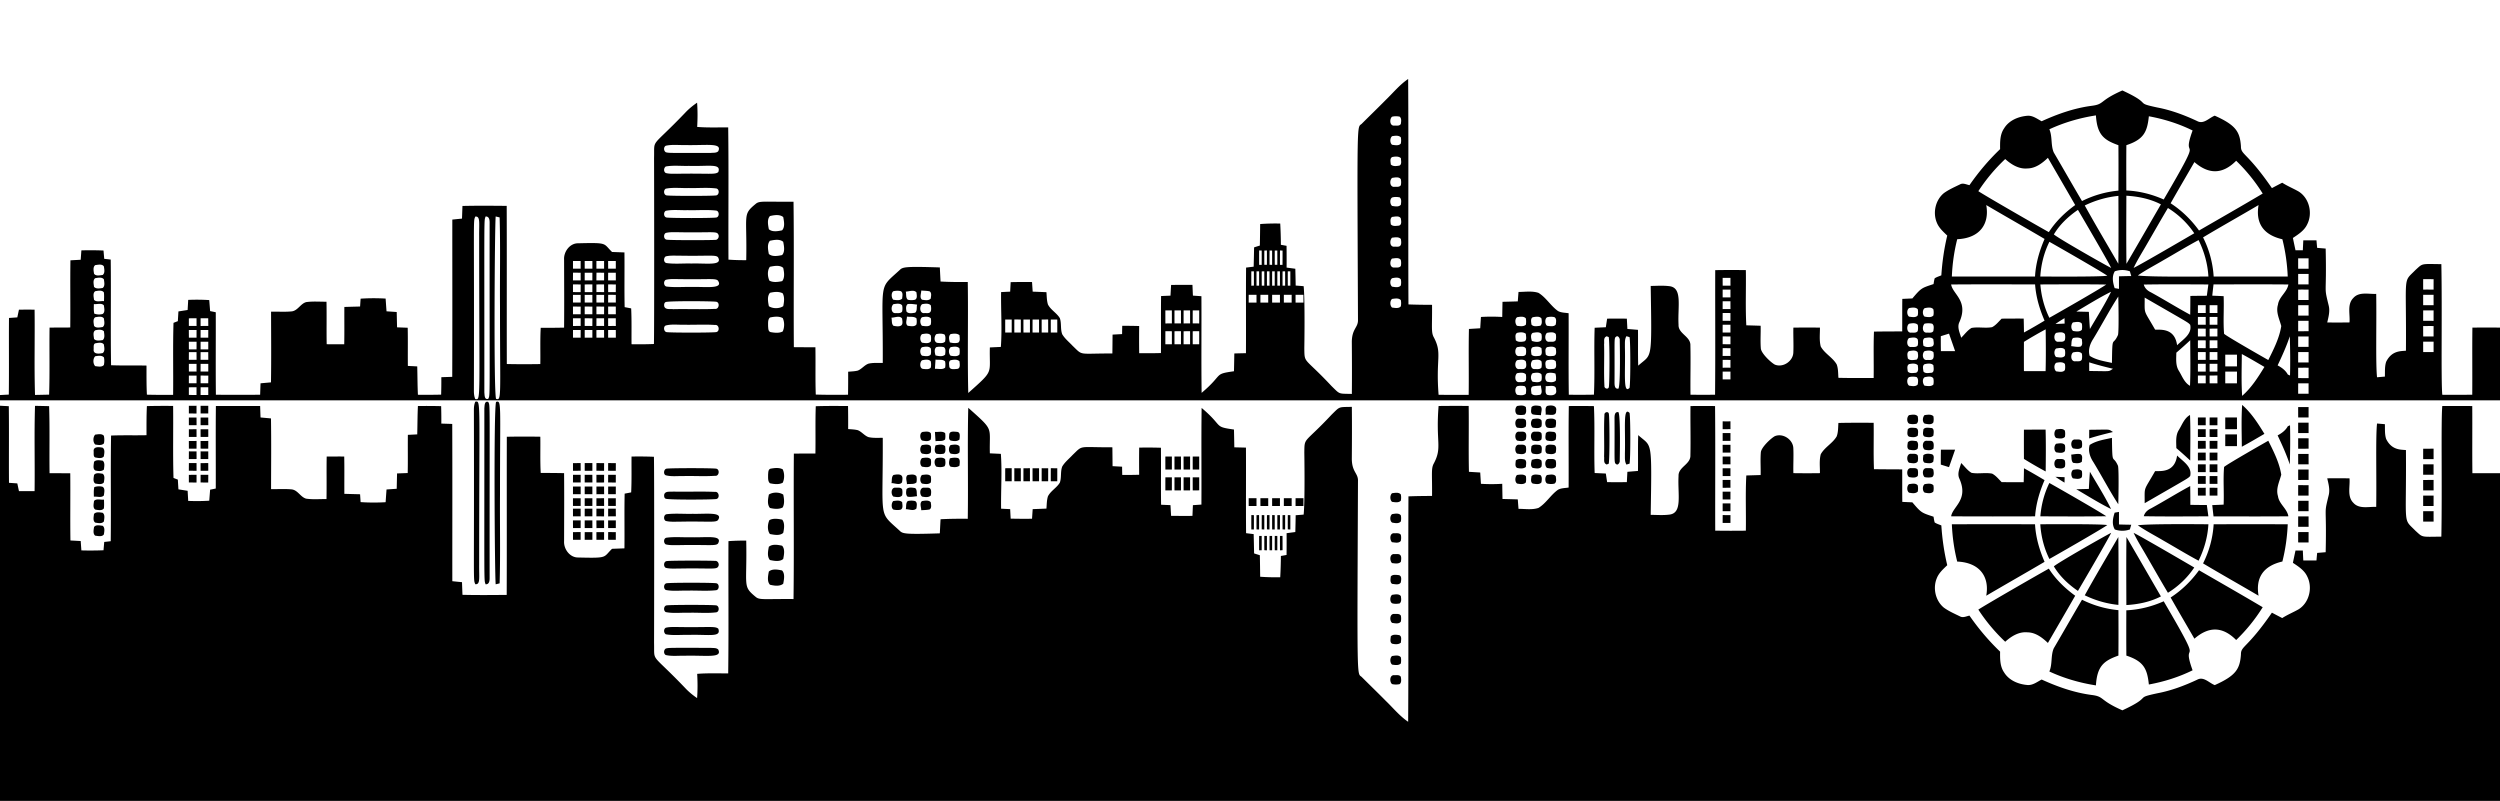 <svg xmlns="http://www.w3.org/2000/svg" xmlns:xlink="http://www.w3.org/1999/xlink" viewBox="0 0 2560 820"><rect x="0" y="0" width="2560" height="820" fill="#808080" stroke="none"/><defs><clipPath id="a"><path d="M0 0h2560v410H0z"/></clipPath></defs><path fill="#fff" d="M0 0h2560v410H0z"/><path id="b" d="M1419.08 102.273c7.52-7.24 14.16-15.493 22.867-21.387.533 76.933-.093 153.893.307 230.84 8.04.307 16.093.413 24.16.427.228 23.165-1.123 28.107 1.893 33.427 8.712 16.617 1.812 20.837 4.813 58.68 10.253.133 20.52.12 30.8.067.32-22.48-.24-44.973.267-67.467 3.84-.253 7.693-.467 11.56-.707.253-3.867.467-7.733.747-11.573 7.253-.453 14.533-.427 21.8 0 .08-5.187.16-10.36.267-15.533 5.213-.12 10.427-.267 15.653-.427.24-3.24.48-6.453.747-9.667 6.773-.013 13.853-1.227 20.427.933 7.867 4.787 12.52 13.32 20.013 18.613 3.28 1.813 7.227 1.653 10.867 2.267.16 27.813-.24 55.627.187 83.44 8.56.107 17.147.093 25.72-.067 1.08-22.827-.067-45.68.747-68.507 3.8-.2 7.627-.347 11.453-.533.427-2.947.867-5.867 1.32-8.787 6.72-.12 13.453-.107 20.2.013.173 3.493.347 7.013.547 10.533 3.6.307 7.213.6 10.84.907.173 12.227-.147 24.467.24 36.693 14.121-12.765 14.058-2.542 12.787-81.653 6.32-.053 12.693-.573 19.013.227 13.833 1.525 8.473 20.525 9.507 39.573-.4 9.28 12.56 11.827 12.133 21.227.387 16.773-.133 33.573.093 50.36 8.373.107 16.76.107 25.16.013.413-42.52.04-85.053.173-127.573 10.453-.187 20.907-.173 31.36-.04.307 18.84-.533 37.707.467 56.533 4.88.147 9.773.28 14.68.44.2 7.68-.427 15.387.187 23.067.229 5.182 10.527 14.781 14.427 16.773 8.493 3.387 18.853-3.747 18.867-12.813.36-8.36-.187-16.733.027-25.093a878.5 878.5 0 0127.213-.013c.067 6.44-.827 13.04.84 19.347 4 7.267 12.147 11.133 16.307 18.307 1.654 4.36 1.413 9.16 1.773 13.747 12.027.28 24.053.24 36.093.16.253-15.827-.333-31.667.32-47.48 9.64-.187 19.267-.133 28.907-.24.093-11.093-.053-22.187.107-33.267 3.413-.16 6.84-.307 10.28-.453 9.277-10.932 9.429-10.641 21.707-14.72.32-1.987.587-3.987 1.173-5.907 2.08-1.36 4.507-2.067 6.813-3.027.88-13.72 2.867-27.347 6.04-40.72-4.053-3.92-8.48-7.813-10.627-13.173-4.347-10.24-1.467-23.187 7.173-30.293 5.067-3.68 10.867-6.2 16.48-8.933 3.107-1.8 6.56.147 9.733.773 9.213-13.32 19.68-25.693 31.373-36.893-.067-7.227-.227-15.053 4.093-21.253 5.08-8.347 14.933-12.28 24.32-12.947 5.28-.2 9.667 3.307 14.133 5.64 16.147-7.373 33.094-13.36 50.76-15.747 14.09-1.692 7.451-5.044 31.92-15.787 32.197 14.911 10.964 12.14 35.947 17.493 14.107 2.68 27.613 7.773 40.6 13.84 6.68 3.667 12.2-3.28 18.027-5.507 21.62 9.703 25.807 16.411 26.827 31.547-.088 8.665 6.574 6.104 31.707 42.64a649.941 649.941 0 0110.56-5.533c5.333 3.467 11.267 5.84 16.787 9 10.973 6.8 14.587 22.373 8.76 33.693-2.96 6.32-9.027 10.16-14.613 13.88.853 4.187 1.747 8.373 2.653 12.573 2.467 0 4.987.013 7.52.027.133-3.4.293-6.787.467-10.173 4.48-.013 8.987-.013 13.493-.013.213 2.573.44 5.147.707 7.733 2.88.24 5.773.467 8.707.72 1.15 50.81-2.186 36.686 3.147 58.56 1.36 5.72-.253 11.52-1.547 17.107 7.587.08 15.187.08 22.8-.04.773-8.24-2.653-18.48 3.933-25.027 5.88-6.693 15.64-3.827 23.427-4.2.466 31.7-.663 71.393.84 85.387 2.64-.24 5.346-.467 8.04-.693.173-5.053-.307-10.293 1.307-15.16 5.801-11.798 15.417-10.775 20.253-11.36.579-80.269-3.493-69.106 9.733-82.613 7.788-7.013 5.198-6.259 26.533-6.013.934 49.054-.462 118.985.96 133.747 10.213.053 20.453.067 30.68-.04.173-22.92-.133-45.827.147-68.747 9.413-.053 18.84-.04 28.267-.013V683.1c-312.993.128-196.319.093-2560 .093V404.526c3-.173 6.013-.32 9.013-.467.333-26.16-.027-52.307.187-78.467 2.84-.2 5.68-.4 8.52-.587.56-2.64 1.12-5.28 1.693-7.907 5.333-.04 10.667-.053 16-.013.387 29.107-.467 58.227.44 87.333 4.813-.093 9.627-.187 14.44-.307.76-22.88.133-45.787.453-68.667 7.067-.013 14.133-.027 21.2-.093.227-22.933-.16-45.867.173-68.787 3.507-.2 7.013-.373 10.52-.573.227-3.213.467-6.413.693-9.6 7.547-.213 15.12-.16 22.667.147.24 2.827.48 5.667.733 8.507 2.213.24 4.44.493 6.653.76.44 36.067-.24 72.133.347 108.187 12.093.493 24.2.08 36.293.36.013 9.933-.107 19.867.4 29.8 8.947.213 17.893.267 26.853.16.293-24.573-.347-49.147.387-73.707 1.48-.6 2.96-1.173 4.453-1.733.187-3.333.387-6.653.587-9.96 3.147-.507 6.28-1 9.427-1.48.2-3.467.387-6.907.587-10.347a203.8 203.8 0 0121.547.2c.32 3.747.587 7.507.893 11.28 1.933.373 3.853.773 5.787 1.187.107 28.16-.187 56.32.12 84.48 15.107.04 30.2.04 45.307 0 .147-3.92.253-7.827.413-11.72 3.56-.333 7.133-.64 10.693-.973.387-24.133.133-48.253.093-72.387 7.053-.147 14.133.4 21.16-.293 6.227-.733 8.96-7.893 14.787-9.493 6.88-1 13.88-.347 20.813-.413.28 14.507-.08 29.027.2 43.533 5.987.053 11.973.067 17.96.04.267-12.747.027-25.48.133-38.213 5.36-.16 10.733-.307 16.107-.44.173-2.693.347-5.373.533-8.04 8.533-.573 17.08-.587 25.613-.093.307 4.347.6 8.693.933 13.04 3.467.24 6.947.467 10.427.72.107 5.227.227 10.453.347 15.693 3.627.133 7.267.267 10.907.413.28 13.04 0 26.067.16 39.107 3.2.147 6.4.307 9.6.48.267 9.68.213 19.36.693 29.04 7.933.093 15.853.067 23.787-.133.173-5.96.24-11.907.187-17.853 3.72-.133 7.44-.24 11.173-.36.227-53.68.04-107.36.08-161.04 3.307-.347 6.613-.68 9.92-1 .147-4.32.307-8.64.467-12.947 15.093-.36 30.2-.227 45.307-.08.2 53.973-.013 107.96.107 161.933 11.427.267 22.867.227 34.307.053.213-12.373-.28-24.76.413-37.12 7.973.027 15.96-.027 23.933-.2.227-23.2.053-46.413 0-69.613-.507-8.027 5.8-16.787 14.267-16.747 31.244-.769 25.519-.042 34.84 8.893 4.227.173 8.453.307 12.693.467.227 18.667-.2 37.347.213 56.027 2.213.4 4.44.84 6.68 1.28.6 12.213.253 24.467.373 36.693 7.64.147 15.293.08 22.933-.227.442-14.427.212-176.768.133-190.413.586-20.978-4.124-8.766 31.84-46.36 3.653-3.92 7.813-7.32 12.227-10.347.627 8.267.56 16.56.093 24.84 10.56.827 21.173.453 31.76.453.587 45.133.04 90.28.267 135.427 6.053.453 12.12.613 18.2.547.949-47.455-4.02-46.282 9.573-57.533 4.025-3.441 7.524-2.109 38.853-2.293.627 49.627-.053 99.28.333 148.907 7.347.08 14.707.107 22.08.107.293 16.147-.213 32.293.373 48.427 11.013.373 22.027.267 33.04.2.12-7.867.16-15.72.12-23.587 3.307-.28 6.653-.347 9.893-1.16 4.067-1.64 6.76-5.587 10.907-7.08 4.787-1.133 9.76-.653 14.64-.747.359-86.099-5.029-74.568 17.36-95.173 3.039-3.039 5.567-3.797 41.067-2.627.24 4.8.48 9.613.747 14.427 9.267.52 18.573.573 27.867.493.587 37.88-.427 75.773.507 113.64 27.028-24.118 21.397-18.563 22.107-46.627 3.747-.2 7.507-.347 11.267-.533 1.373-18.707-.053-37.427.253-56.147 3.08-.16 6.187-.32 9.28-.453.16-3.253.333-6.493.507-9.733 7.293-.173 14.6-.213 21.893-.107.213 3.267.427 6.547.653 9.84 4.693.16 9.387.347 14.093.547.347 4.2.267 8.52 1.547 12.6 2.867 5.6 8.947 8.627 12.173 13.987 1.853 5.267.453 11.2 2.44 16.467 2.707 4.613 7.027 7.973 10.64 11.867 11.016 10.512 5.085 7.74 40.72 7.84.08-6.44.133-12.88.187-19.32 3.24-.187 6.493-.36 9.76-.533.027-2.84.08-5.653.147-8.467 5.773-.027 11.547.04 17.333.2-.08 9.253-.12 18.52.027 27.8 7.413.12 14.84.093 22.267-.133.2-19.453-.12-38.907.147-58.36 3.187-.147 6.4-.28 9.627-.4.213-3.667.4-7.32.64-10.973 7.28-.093 14.56-.107 21.853-.053.173 3.653.293 7.32.48 10.987 2.893.187 5.8.387 8.707.6.187 32.987-.227 65.987.2 98.973 22.95-19.349 11.709-19.104 33.133-22.133.147-6.08.253-12.147.36-18.213 3.96-.12 7.933-.2 11.907-.293.173-29.213-.133-58.427.133-87.627 2.573-.333 5.16-.64 7.76-.947.187-6.587.32-13.173.44-19.76 1.947-.64 3.92-1.253 5.893-1.867.16-7.347.253-14.68.333-22.027 6.827-.507 13.693-.653 20.547-.507.413 7.24.613 14.507.667 21.773 1.92.333 3.867.68 5.813 1.04.08 7.427.093 14.867.04 22.293 2.973.4 5.947.787 8.933 1.187.147 5.72.267 11.453.36 17.2 2.707.2 5.427.413 8.16.653 1.488 14.155.715 62.481.693 63.493.226 16.342-.573 8.371 28.053 38.96 8.707 8.486 6.575 7.542 20.613 7.867.2-17.827.107-35.64-.027-53.467.213-13.67 6.704-14.437 6.307-22.64-.881-208.477-1.091-196.184 3.76-200.427 8.213-8.214 16.586-16.281 24.746-24.561m679.467 30.107c3.28 7.573 1.293 16.213 4.493 23.693 9.72 16.547 19.187 33.253 28.947 49.8 11.667-5.827 24.293-9.48 37.293-10.68.093-15.493.107-31-.013-46.507-14.952-5.33-21.78-10.706-23.04-30.533-16.454 2.56-32.574 7.227-47.68 14.227m-673.094-12.867c-2.787 2.347-2.507 9.653 2.44 9.093 2.187-.053 5.24.613 6.56-1.707.36-2.453.947-5.707-1.24-7.467-2.573-.519-5.24-.559-7.76.081m774.987-.453c-1.664 15.984-5.187 23.727-23.027 29.6-.16 15.453-.093 30.907-.053 46.373 13.24.587 26.187 3.853 38.28 9.24 44.854-76.591 16.391-34.392 29.587-70.653-14.134-6.974-29.307-11.72-44.787-14.56m-774.933 20.386c-2.333 1.973-2.413 6.8-.04 8.787 2.867.36 6.88 1.373 8.973-1.253.44-2.08.4-4.253.027-6.32-2.28-2.374-6.067-1.64-8.96-1.214m-743.734 9.787c-2.413 1.333-2.24 5.267.053 6.68 3.393.806 2.32.768 46.16.667 2.48-.293 5.533.227 7.48-1.693 4.44-9.071-11.534-5.832-34.107-6.36-6.519.159-13.172-.747-19.586.706m743.814 11.6c-2.68 1.44-1.547 5.107-1.386 7.573 2.24 2.293 5.973 1.667 8.84 1.147 2.707-1.413 1.52-5.147 1.48-7.6-2.401-2.173-6.041-1.733-8.934-1.12m650.426 11.653c-8.733.813-16.467-4.053-22.667-9.64-10.427 9.853-19.707 20.893-27.52 32.92 8.559 5.61 62.198 36.406 72.187 41.933 7.053-10.96 16.507-20.093 27-27.733-9.267-16.16-18.653-32.24-27.947-48.36-5.786 5.52-12.679 10.827-21.053 10.88m213.827-7.866c-14.201 14.338-28.393 13.817-42.76 1.347-8.107 14.067-16.347 28.053-24.347 42.187 11.373 7.36 21.133 16.92 29.08 27.893 21.747-12.573 43.587-25.027 65.2-37.84a175.663 175.663 0 00-27.173-33.587m-1608.053 5.866c-2.24 1.467-2.427 5.36.013 6.707 3.76.96 7.707.707 11.56.747 32.579-.601 38.936 1.191 42.187-1.76 3.182-9.14-9.25-5.707-30.187-6.307-7.853.24-15.813-.8-23.573.613m743.786 11.654c-3 2.253-2.587 9.813 2.4 9.16 2.16-.067 5.107.507 6.48-1.68.427-2.04.427-4.173-.04-6.187-1.96-2.707-6.04-1.64-8.84-1.293m-743.826 11.08c-2.613 1.467-2.187 6.467.96 6.893 5.292.657 45.386.639 50.613 0 3.453-.52 3.56-6.787-.08-7.16-9.267-1.12-18.627-.133-27.933-.413-7.84.28-15.827-.88-23.56.68m1453.053 17.2c11.107 20.093 22.88 39.813 34.373 59.68.32-23.173.16-46.347.08-69.52-11.973 1.2-23.64 4.573-34.453 9.84m42.6-10c-.08 23.24-.213 46.48.08 69.72 11.853-20.24 23.507-40.587 35.293-60.867-10.933-5.64-23.173-8.133-35.373-8.853m-751.787 1.786c-2.693 1.56-2.4 6.8-.133 8.68 2.88.4 6.867 1.36 8.987-1.253.32-2.48.933-5.707-1.213-7.533-2.521-.494-5.187-.614-7.641.106m608.294 7.774c3.454 18.79-6.049 33.928-29.72 34.973-3.16 12.493-4.947 25.307-5.493 38.187 28.4.093 56.787.08 85.173.013.733-13.36 4.467-26.24 9.773-38.467-19.84-11.693-39.893-23.04-59.733-34.706m222.026 33.106a102.94 102.94 0 0110.853 40.067c25.28.067 50.56.08 75.853 0-.56-12.867-2.333-25.667-5.48-38.147-20.118-4.634-27.446-17.138-24.387-35.027-18.879 11.147-38.025 21.841-56.839 33.107m-57.386 6.747c-4.627 8.147-9.733 16.04-13.733 24.533 6.704-3.112 59.154-33.772 62.094-35.493-6.973-10.467-16.267-19.253-26.947-25.88-7.294 12.187-14.281 24.56-21.414 36.84M681.787 215.86c-2.627 1.467-2.28 6.453.933 6.907 5.241.668 45.312.678 50.627-.013 3.507-.467 3.4-6.627.013-7.133-9.733-1.093-19.573-.133-29.347-.427-7.4.239-14.933-.801-22.226.666m1421.373 24.173c3.648 3.507 51.122 30.564 58.693 34.36-3.417-7.34-32.438-56.806-34.04-59.493-9.733 6.64-18.6 14.946-24.653 25.133M788.453 221.22c-3.2 3.387-1.947 9.253-1.16 13.493 3.507 3.133 9.28 2.053 13.533 1.147 3.253-3.413 1.987-9.333 1.2-13.587-3.639-3-9.293-2.053-13.573-1.053m-301.72.533c-2.398 5.693-1.014-3.895-1.467 178.827.04 2.733.307 5.547 1.453 8.093 5.798.594 3.99 5.514 3.947-166.813-.158-13.755 1.358-20.496-3.933-20.107m10.547-.08c-1.842 5.237-1.214-6.083-1.307 180.147.307 2.547-.067 7.867 3.987 6.6 2.124-4.596 1.277 5.961 1.413-179.827.04-2.893-.16-7.067-4.093-6.92m10.307-.013c-.958 6.911-2.22 180.397.4 186.76 5.769 1.929 4.013-1.896 4.013-94.587-.253-30.387.507-60.8-.387-91.187-1-.24-3.013-.746-4.026-.986m917.893.466c-2.307 1.733-1.573 5.08-1.293 7.573 1.867 2.253 5.227 1.64 7.827 1.413 3.733-.413 2.867-5.027 2.347-7.613-1.761-2.919-6.081-1.586-8.881-1.373M681.76 238.54c-2.64 1.467-2.227 6.587 1.053 6.907 4.681.645 44.545.559 49.333.187 3.08.387 4.907-3.64 3.16-5.96-1.667-3.158-8.465-1.212-40.627-1.88-4.306.026-8.719-.321-12.919.746m743.68 4.866c-2.64 2.56-2.547 9.72 2.453 9.2 3.514-.151 8.395 1.623 6.56-7.933-2.253-2.453-6.12-1.573-9.013-1.267M788.4 246.54c-3.067 3.52-1.933 9.267-1.107 13.533 3.547 3.093 9.293 2.04 13.56 1.12 3.2-3.44 1.987-9.32 1.16-13.56-3.52-3.133-9.346-1.987-13.613-1.093m1426.867 19.946c-8.72 5.2-17.8 9.8-26.133 15.613 12.059 1.699 67.523 1.082 72.267 1.04-.733-12.987-4.307-25.653-10.067-37.293-12.214 6.534-24.041 13.774-36.067 20.64m-126 16.654c1.001.009 61.027.511 68.6-.8-6.302-4.53-54.235-31.926-59.293-34.72-5.494 11.066-8.547 23.199-9.307 35.52M1289.36 256.5c-.04 4.893-.04 9.8 0 14.693.653 0 1.96.013 2.613.013.027-4.893.027-9.787 0-14.667-.653-.013-1.96-.026-2.613-.039m5.32.093c-.04 4.853-.04 9.72-.013 14.6h2.64c.027-4.907.027-9.827 0-14.72-.654.027-1.974.08-2.627.12m5.347-.08c-.04 4.88-.053 9.773-.013 14.667.653 0 1.973.013 2.64.027.013-4.907.013-9.787-.013-14.68-.654-.001-1.961-.001-2.614-.014m5.32.013c-.04 4.88-.027 9.773.013 14.667h2.613c.027-4.893.027-9.787 0-14.667h-2.626m5.36-.066a777.82 777.82 0 00-.027 14.733c.653 0 1.96.013 2.613.013.04-4.88.053-9.747.053-14.613-.666-.027-1.986-.107-2.639-.133m-628.96 6.08c-2.493 1.52-2.333 6.44.907 6.867 8.4 1.133 16.92.187 25.373.44 15.259-.459 31.9 2.561 27.4-6.093-1.785-3.212-9.109-1.364-39.467-1.947-4.733.039-9.573-.401-14.213.733m743.64 2.24c-2.573 2.627-2.467 9.707 2.547 9.173 2.173-.053 5.107.493 6.533-1.653.4-2.053.427-4.2-.08-6.2-1.987-2.76-6.134-1.547-9-1.32m927.933-.227a1447.86 1447.86 0 000 10.627c3.547 0 7.106 0 10.68.013-.013-3.573-.027-7.133-.013-10.68-3.574 0-7.134.013-10.667.04m-1766.573 2.72c-.013 2.6-.013 5.213-.013 7.84 2.613 0 5.227.027 7.84.04v-7.92c-2.614 0-5.227.013-7.827.04m11.973 0c0 2.613 0 5.227.027 7.853 2.613-.013 5.24-.027 7.867-.013-.013-2.627-.013-5.253-.013-7.853-2.641-.014-5.268 0-7.881.013m12.013 0a788.02 788.02 0 000 7.84c2.613 0 5.24 0 7.867.013-.013-2.64-.013-5.267-.013-7.88-2.627 0-5.24 0-7.854.027m11.974.013c.013 2.613.027 5.227.067 7.867 2.6-.027 5.2-.027 7.813-.027v-7.88c-2.627 0-5.254.014-7.88.04m-525.214 4.2c-2.533 2.04-1.613 5.973-1.187 8.8 1.867 2.747 6.013 1.587 8.827 1.307 2.587-2.04 1.653-6 1.24-8.8-1.92-2.773-6.04-1.64-8.88-1.307m690.894 1.68c-2.88 3.84-2.413 10-.52 14.213 3.787 2.107 8.933 1.387 13.107.507 2.893-3.72 1.973-9.253 1.04-13.547-3.507-3.213-9.347-1.986-13.627-1.173m1377.173 4.653c-3.253 5.413-1.973 11.573-.16 17.213 1.106.2 3.32.587 4.44.773-.013-4.293-.013-8.573-.013-12.853 4.173-.133 8.36-.227 12.573-.28-.467-1.6-.974-3.227-1.374-4.8-5.053-1.826-10.426-1.786-15.466-.053m-884.2.027c-.04 4.907-.04 9.827.013 14.747.653-.04 1.96-.093 2.627-.133.013-4.867 0-9.747-.027-14.6-.653 0-1.96 0-2.613-.014m5.32.027c-.04 4.88-.04 9.76 0 14.64.653.013 1.973.027 2.627.04.027-4.92.027-9.827 0-14.72-.654.013-1.974.027-2.627.04m5.32.027c-.027 4.88-.013 9.747.04 14.64.64 0 1.947-.013 2.6-.013.027-4.907.027-9.813 0-14.707-.653.026-1.973.066-2.64.08m5.347-.014c-.04 4.867-.04 9.733.013 14.613.653.013 1.96.053 2.613.067.027-4.92.027-9.827 0-14.733l-2.626.053m5.346-.026c-.04 4.893-.04 9.8 0 14.707.653-.013 1.973-.053 2.627-.067.013-4.88.013-9.773-.013-14.64h-2.614m5.334 0c-.04 4.88-.053 9.773-.013 14.68.667-.013 1.987-.027 2.653-.04.013-4.88 0-9.773-.04-14.653-.654-.001-1.947.013-2.6.013m5.32.04c-.04 4.853-.04 9.72-.013 14.6l2.653.053c.013-4.92.013-9.827-.013-14.733-.654.013-1.974.053-2.627.08m5.333-.027c-.04 4.88-.027 9.773.027 14.667.653 0 1.96-.013 2.613-.013.013-4.907.013-9.8-.013-14.693-.667.012-1.974.026-2.627.039m-731.907 1.36c-.04 2.613-.053 5.24-.067 7.88a801.55 801.55 0 017.907 0c-.013-2.627-.027-5.24-.027-7.84-2.613-.027-5.213-.04-7.813-.04m11.96.04a788.02 788.02 0 000 7.84c2.613 0 5.227 0 7.853.027 0-2.64.013-5.253.027-7.867-2.64-.013-5.266-.013-7.88 0m12.054-.053c-.04 2.627-.067 5.253-.08 7.893 2.613 0 5.24 0 7.88.013 0-2.627.013-5.24.027-7.84-2.614-.04-5.227-.053-7.827-.066m11.96.053c-.027 2.6-.04 5.2-.04 7.827 2.627 0 5.267 0 7.907.027-.013-2.64-.027-5.267-.027-7.867-2.627-.014-5.24-.014-7.84.013m1730.586 1.253c-.027 3.547-.013 7.107.013 10.667 3.52 0 7.067 0 10.64.013-.013-3.56 0-7.12.04-10.667-3.586-.013-7.146-.013-10.693-.013m-2255.8 4.32c-2.693 1.907-1.547 6-1.28 8.84 2.093 2.467 5.973 1.64 8.813 1.24 2.72-1.933 1.653-6.013 1.347-8.827-2.026-2.666-6.04-1.679-8.88-1.253m1328.12 0c-2.68 1.56-2.533 6.907-.133 8.693 2.853.427 6.867 1.387 8.933-1.253.413-2.053.427-4.187-.013-6.213-2.027-2.587-5.987-1.72-8.787-1.227m338.334-.32c0 2.667.013 5.333.04 8.027 2.64-.027 5.307-.04 7.987-.04-.027-2.68-.04-5.347-.027-8-2.68 0-5.347 0-8 .013m-1082.254 2.027c-2.613 1.427-2.133 6.493.947 6.907 8.84 1.027 17.773.147 26.653.387 12.953-.369 31.498 2.371 26.027-6.16-1.856-3.141-9.882-1.28-39.387-1.88-4.746.039-9.6-.414-14.24.746m1799.6-.693a702.383 702.383 0 000 10.667c3.533-.013 7.093-.013 10.667 0-.013-3.56-.013-7.107.013-10.653-3.586-.014-7.146-.028-10.68-.014m-1894.6 5.4a788.02 788.02 0 000 7.84c2.6.013 5.213.027 7.84.053l.04-7.88c-2.626-.013-5.253-.027-7.88-.013m11.987.013c0 2.613.013 5.227.04 7.867 2.6-.013 5.2-.013 7.827 0 0-2.64 0-5.267.013-7.893-2.64-.001-5.267-.001-7.88.026m12 .013c0 2.6 0 5.2.013 7.827 2.613-.013 5.253 0 7.893.013-.027-2.653-.053-5.28-.067-7.893-2.612 0-5.226.013-7.839.053m12.027-.053c-.013 2.627 0 5.267.013 7.92 2.6-.027 5.2-.04 7.813-.04.013-2.613.04-5.227.067-7.813-2.64-.04-5.28-.054-7.893-.067m1375.213.08c1.677 10.101 18.047 16.802 8.52 38.4-2.627 5.32.32 10.947 1.787 16.147 3.467-3.387 6.347-7.573 10.573-10.04 6.947-1.28 14.107.507 21.067-.813 3.947-2 6.667-5.667 9.8-8.707 7.507-.093 15.027-.093 22.56-.08.134 4.747.227 9.507.28 14.267 7.12-3.88 14.133-7.973 21.093-12.147-5.12-11.8-8.8-24.227-9.707-37.093-28.653-.054-57.32-.174-85.973.066m91.36-.04c.96 11.84 3.973 23.467 9.227 34.147 4.885-2.669 51.254-29.155 58.267-34.053-22.494-.361-45.001-.174-67.494-.094m105.92.12c1 3.813 3.92 6.4 7.4 8.013 13.507 7.4 26.573 15.573 40.133 22.893.12-6.427.147-12.853.147-19.267 5.614-.093 11.24-.147 16.88-.173.52-3.867 1.053-7.72 1.573-11.573-22.04-.093-44.093-.306-66.133.107m71.413-.16c-.453 3.84-.88 7.68-1.293 11.533 3.867.16 7.747.32 11.64.507.547 12.827-.6 25.733.467 38.533 2.358 2.482 43.657 25.988 45.267 26.867 5.52-11.067 11.36-22.493 13.28-34.8-1.894-7.147-5.72-14.307-3.374-21.88 1.094-8.147 9.28-12.667 10.667-20.68-25.547-.267-51.107-.093-76.654-.08M1764 296.513a823.181 823.181 0 000 8.013c2.64-.013 5.307-.013 8 0a817.852 817.852 0 010-7.987c-2.68-.013-5.347-.026-8-.026m589.32.013c-.013 3.547-.013 7.093.013 10.653 3.533 0 7.08.013 10.653.027-.013-3.573-.013-7.133.013-10.68-3.572-.013-7.132-.013-10.679 0M97.6 298.166c-2.813 1.8-1.6 6.027-1.32 8.84 2.453 2.773 6.907.92 10.213 1.387.053-3 .267-6.013-.12-8.987-1.96-2.653-5.986-1.666-8.773-1.24m817.347 0c-2.467 1.24-2.4 6.76-.213 8.773 2.933.36 6.76 1.173 9.08-1.2.147-2.48 1.187-6.04-1.36-7.573-2.454-.68-5.054-.493-7.507 0m12.586.427c.72 2.68-.307 6.4 2.12 8.347 2.413.56 4.987.56 7.413-.04 2.613-1.467 1.587-5.08 1.387-7.507-2.72-3.08-7.4-.853-10.92-.8m15.814-1.067c.053 3.027-2.04 7.2.853 9.4 2.867.36 6.787 1.28 8.907-1.28.227-2.373 1.227-5.88-1.28-7.347-2.8-.573-5.667-.599-8.48-.773m-154.894 2.307c-3.12 3.587-1.987 9.373-1.133 13.707 4 2.693 10.707 2.68 14.733-.04.893-4.227 1.547-9.24-.587-13.147-3.839-2.067-8.866-1.507-13.013-.52m1337.68 19.187c4.267.107 8.56.213 12.867.307.307 5.853.613 11.707 1.067 17.56 7.36-12.627 15.213-25 21.68-38.133-12.254 6.052-23.84 13.372-35.614 20.266M586.72 301.94c-.013 2.6-.013 5.2 0 7.827 2.627 0 5.253 0 7.88.027 0-2.627 0-5.24.013-7.84-2.64-.028-5.266-.028-7.893-.014m12 0c0 2.613.013 5.227.027 7.853a790.64 790.64 0 017.853 0c-.013-2.64-.013-5.267-.013-7.88-2.627 0-5.254 0-7.867.027m12 0c0 2.6 0 5.213.027 7.84 2.587 0 5.2.027 7.813.053.013-2.653.04-5.28.067-7.893-2.64-.014-5.28-.014-7.907 0m12.053-.04c-.027 2.613-.04 5.24-.053 7.88 2.627 0 5.253 0 7.88.013-.013-2.64-.013-5.253-.013-7.867-2.614-.026-5.214-.026-7.814-.026m655.894-.04c-.013 2.64-.027 5.307-.013 7.973 2.653 0 5.333.013 8.013.04-.013-2.68-.013-5.347 0-8.013-2.68-.014-5.347-.014-8 0m12.026-.014c-.027 2.667-.04 5.333-.04 8.013 2.653-.013 5.333-.013 8.013 0-.013-2.68-.013-5.347 0-8-2.679-.013-5.333-.013-7.973-.013m11.974.014c-.013 2.653-.013 5.32 0 7.987 2.653 0 5.32 0 8 .013-.013-2.68-.013-5.347 0-8-2.68-.014-5.347-.014-8 0m12 0c-.013 2.653-.013 5.32 0 8 2.653-.013 5.32-.013 8 0a820.518 820.518 0 010-8c-2.68-.014-5.347-.014-8 0m11.986.026c-.013 2.64 0 5.307.013 7.973 2.68-.013 5.373-.013 8.093 0-.027-2.68-.053-5.347-.053-8-2.706-.013-5.386.001-8.053.027m1154.68-.026a702.385 702.385 0 000 10.667c3.533-.013 7.093-.013 10.667 0a928.06 928.06 0 01-.013-10.68c-3.574-.001-7.12-.001-10.654.013m-337.773 45.026c-3.347 5.107-5.573 11.373-3.733 17.467 6.773 4.413 15.027 5.533 22.8 7.267.408-30.287.625-16.051 6.2-28.627 1.086-4.251.384-37.208.293-39.347-9.12 14.04-16.827 28.96-25.56 43.24m52.587-42.16c.082 18.125-1.618 11.178 10.68 32.813 5.36.271 20.059-1.946 22.52 16 5.747-5.827 15.587-11.307 13.413-20.933-2.49-2.721-.579-1.298-46.613-27.88m-770.694 1.387c-2.307 2.067-2.28 6.72 0 8.827 2.893.32 6.88 1.307 9-1.293.413-2.08.4-4.253 0-6.307-2.226-2.467-6.106-1.6-9-1.227m-743.586 3.12c-1.84.653-1.96 2.853-1.68 4.507 1.307 3.76 6.067 2.413 9.133 2.867 14.253-.347 28.547.347 42.8-.307 4.253.653 5.333-6.72 1.187-7.333-5.402-.639-46.032-.905-51.44.266m1082.146-.707c-.027 2.653-.04 5.32-.027 8 2.653-.027 5.333-.027 8.027-.013-.027-2.68-.04-5.347-.027-8-2.679 0-5.333 0-7.973.013M96.12 311.38c-.04 3.253-.293 6.573.44 9.787 2.707.973 5.733 1.133 8.507.36 2.827-1.8 1.587-6.027 1.32-8.8-2.454-2.841-6.96-.921-10.267-1.347m818.76.093c-2.867 2.253-2.627 9.707 2.307 9.147 2.2-.053 5.133.507 6.587-1.613.44-2.067.453-4.227.013-6.253-2.04-2.641-6.067-1.654-8.907-1.281m14.56-.093c-2.16 1.853-1.627 5.093-1.213 7.6 2.027 2.6 6.013 1.64 8.867 1.253 2.387-1.947 1.267-5.667 2.013-8.32-3.214-.373-6.454-1.027-9.667-.533m14.827.106c-3.013 2.093-2.64 9.76 2.28 9.12 3.609-.202 8.241 1.706 6.613-7.933-2.267-2.36-6.027-1.72-8.893-1.187m1306.413 1.027c-.027 2.653-.04 5.32-.04 7.987 2.653 0 5.333.013 8.027.027a395.07 395.07 0 010-8c-2.694-.014-5.347-.014-7.987-.014m11.987.013c-.013 2.653-.013 5.32.013 8.013 2.64-.013 5.293-.013 7.973-.013a546.4 546.4 0 01.013-8 820.292 820.292 0 00-7.999 0m90.666-.013c-.013 3.56-.013 7.12.013 10.693 3.547-.013 7.093-.027 10.667-.027-.027-3.56-.04-7.12-.027-10.653-3.573-.013-7.119-.013-10.653-.013M586.72 313.926c0 2.613 0 5.24.013 7.867a790.64 790.64 0 017.853 0c.013-2.627.013-5.24.027-7.853-2.626-.014-5.266-.014-7.893-.014m12.013 0a793.457 793.457 0 000 7.867 790.64 790.64 0 017.853 0c0-2.64.013-5.253.013-7.853-2.626-.014-5.252-.027-7.866-.014m12.014-.026a801.546 801.546 0 000 7.907c2.6-.013 5.213-.013 7.827 0 .013-2.627.027-5.24.067-7.84-2.641-.041-5.268-.054-7.894-.067m12 .013c-.013 2.627 0 5.253.013 7.907 2.6-.027 5.227-.04 7.84-.04-.013-2.627-.013-5.253-.013-7.853-2.627-.027-5.24-.027-7.84-.014m1332.2 1.56c-2.6 1.747-2.493 6.893-.067 8.773 2.827.347 6.853 1.347 8.88-1.28.44-2.067.413-4.24.053-6.293-2.226-2.387-6.026-1.707-8.866-1.2m16 .067c-2.467 1.413-2.6 6.973-.067 8.693 2.867.453 6.693 1.227 8.92-1.187.387-2.08.4-4.253-.04-6.293-2.04-2.613-6.013-1.747-8.813-1.213m-777.614 2.32c-.013 4.453 0 8.893.027 13.36 2.2-.027 4.413-.04 6.64-.027 0-4.467 0-8.907-.027-13.347-2.226-.013-4.44 0-6.64.014m9.347 0c-.027 4.44-.027 8.88 0 13.333 2.2-.013 4.427-.013 6.653-.013 0-4.453-.013-8.893-.027-13.333a356.505 356.505 0 00-6.626.013m9.333 0c-.027 4.44-.027 8.88 0 13.347 2.2-.027 4.413-.027 6.653-.013 0-4.453 0-8.907-.013-13.333-2.226-.015-4.44-.015-6.64-.001m9.347-.027c-.04 4.453-.04 8.893-.027 13.36 2.2-.013 4.427-.013 6.653.013.013-4.453.013-8.893.013-13.333-2.239-.027-4.452-.04-6.639-.04m1259.987.027c-.027 3.533-.04 7.08-.04 10.64 3.547 0 7.107.013 10.693.04-.013-3.573-.013-7.133.013-10.68-3.586-.014-7.133-.014-10.666 0m-717.334 2.653c-.027 2.653-.04 5.32-.027 8 2.64 0 5.32 0 8 .027-.013-2.68 0-5.333.027-7.987-2.68-.027-5.36-.04-8-.04M97.547 324.846c-2.707 1.88-1.6 5.987-1.253 8.787 1.92 2.693 6 1.613 8.8 1.267 2.707-1.947 1.627-6.027 1.28-8.84-1.974-2.654-6.014-1.627-8.827-1.214m690.866.294c-2.347 2.173-1.8 5.813-1.893 8.72.24 2.253-.08 5.773 2.907 6.28 3.88.667 8.533 1.2 12.067-.747 1.933-4.08 1.96-9.64.013-13.693-3.867-2.121-8.907-1.48-13.094-.56m124.44.146c.693 2.68-.2 6.253 2.053 8.32 11.001 2.357 9.377-3.266 8.787-7.467-2.346-3.373-7.386-.813-10.84-.853m15.84-1.093c.067 3.027-2.08 7.253.84 9.413 2.84.32 6.893 1.333 8.893-1.333.467-2.067.413-4.227.027-6.28-2.613-2.307-6.586-1.227-9.76-1.8m15.48.64c-2.493 1.947-2.2 6.613-.093 8.8 2.893.253 6.867 1.28 9.013-1.28.453-2.107.413-4.293.067-6.373-2.307-2.36-6.093-1.654-8.987-1.147m609.374-.014c-2.587 1.867-2.2 6.587-.16 8.8 2.947.347 6.72 1.133 9.107-1.16.347-2.147.36-4.36-.053-6.467-2.201-2.426-6.054-1.639-8.894-1.173m16.053.014c-2.68 1.373-1.6 5.053-1.387 7.493 2.093 2.613 6.093 1.56 9 1.28 2.2-1.773 1.587-5.053 1.24-7.493-2.013-2.64-6.04-1.733-8.853-1.28m14.693.04c-2.493 1.267-2.507 6.867-.133 8.733 2.84.253 6.987 1.387 8.947-1.347.307-2.44 1.107-5.92-1.333-7.467-2.467-.652-5.054-.506-7.481.081m666.374-.347a396.354 396.354 0 000 8.013c2.653-.027 5.32-.04 8.013-.04-.027-2.667-.04-5.32-.013-7.973-2.694-.013-5.36-.013-8 0m11.986 0c-.013 2.667 0 5.333.04 8.013a809.67 809.67 0 017.947 0c-.013-2.693 0-5.36.04-8.013a826.045 826.045 0 00-8.027 0M193.4 325.953c-.013 2.587-.013 5.2-.013 7.813 2.627 0 5.253.013 7.88.027 0-2.64-.013-5.267-.013-7.893-2.627 0-5.241.026-7.854.053m12-.013c0 2.613 0 5.227.013 7.867 2.627-.027 5.253-.027 7.88-.027l-.08-7.893c-2.613-.001-5.213.026-7.813.053m381.32 0c0 2.613.013 5.24.04 7.88 2.6-.027 5.213-.04 7.84-.04-.013-2.627 0-5.24 0-7.853a504.557 504.557 0 00-7.88.013m12.013-.014c-.013 2.6-.013 5.227-.013 7.853 2.613 0 5.227.013 7.853.027.013-2.627.04-5.24.08-7.84-2.653-.026-5.293-.04-7.92-.04m12.027-.013c-.013 2.613-.027 5.24-.027 7.88 2.613-.013 5.24-.013 7.867 0-.013-2.64-.013-5.253-.013-7.867-2.614-.013-5.227-.026-7.827-.013m11.96.027c0 2.613.013 5.24.04 7.867 2.613-.013 5.227-.027 7.84-.013-.013-2.64-.013-5.267-.027-7.88-2.626-.001-5.24-.001-7.853.026m1482.053 5.8c3.12-.107 6.267-.24 9.414-.387a260.72 260.72 0 01-.107-5.573c-3.16 1.893-6.28 3.866-9.307 5.96m-1075.426-4.56c-.027 4.44-.027 8.893 0 13.347 2.2 0 4.4 0 6.627.013.013-4.453.027-8.907.013-13.347-2.227-.013-4.44-.027-6.64-.013m9.346-.014c-.027 4.453-.04 8.907-.013 13.373 2.2-.027 4.413-.027 6.64-.013.013-4.453.013-8.893 0-13.333-2.227-.027-4.44-.027-6.627-.027m9.307.027c-.013 4.44-.013 8.88.027 13.333 2.187-.013 4.4 0 6.627.013.013-4.453.013-8.907.013-13.347-2.24-.012-4.454-.012-6.667.001m9.36-.013c-.04 4.44-.04 8.893-.027 13.347 2.213-.013 4.427-.013 6.667 0 0-4.453 0-8.893-.013-13.333-2.227-.014-4.44-.028-6.627-.014m9.307.04c-.013 4.44-.013 8.88.013 13.32 2.213-.027 4.427-.04 6.667-.04l-.04-13.333c-2.227-.001-4.44.013-6.64.053m9.346-.027c-.027 4.44-.013 8.893.013 13.36 2.2-.027 4.4-.04 6.627-.027a1522.1 1522.1 0 00-.013-13.347 365.734 365.734 0 00-6.627.014m1277.334 1.32c-.027 3.56-.027 7.12-.013 10.693 3.547-.013 7.107-.027 10.68-.027-.027-3.56-.027-7.107-.027-10.653-3.56-.013-7.107-.013-10.64-.013m-230.627 1.64c-2.2 2.067-2.307 6.84.133 8.76 2.854.44 6.68 1.187 8.947-1.173.373-2.093.413-4.253 0-6.307-2.093-2.693-6.187-1.614-9.08-1.28m-167.813 1.347c-3.013 2.053-2.573 9.787 2.32 9.12 2.147-.08 5.093.547 6.507-1.587.467-2.107.44-4.293.08-6.387-2.254-2.373-6.054-1.68-8.907-1.146m15.88-.067c-2.653 2.493-2.587 9.667 2.387 9.173 2.16-.107 5.267.68 6.573-1.64.347-2.453 1.093-5.84-1.24-7.493-2.547-.6-5.214-.56-7.72-.04m-1288.88 1.827c-2.933.893-2.293 6.48.773 6.853 5.211.654 45.392.649 50.6-.013 4.093-.587 3.213-7.973-1.067-7.32-10.733-.747-21.493 0-32.24-.267-6.013.16-12.186-.733-18.066.747m1082.106-.734c-.027 2.653-.04 5.307-.027 7.987 2.653-.013 5.32 0 8.013.013-.013-2.68-.013-5.347 0-8a817.637 817.637 0 00-7.986 0m717.294 1.347c0 3.547.013 7.093.04 10.667 3.533-.013 7.08-.013 10.64 0-.013-3.573 0-7.133.013-10.68-3.573-.014-7.147 0-10.693.013m-230.64 2.64a405.58 405.58 0 00.013 8.027c2.64-.027 5.307-.027 7.987-.013-.027-2.68-.027-5.347 0-7.987-2.694-.027-5.36-.027-8-.027m11.986.027c-.013 2.653 0 5.32.04 7.987 2.627 0 5.28 0 7.947.013-.013-2.693-.013-5.36.027-8.027-2.694 0-5.374 0-8.014.027M97.64 338.193c-2.933 1.693-1.573 6.04-1.373 8.853 2.133 2.493 6.027 1.56 8.893 1.227 2.547-2.173 1.547-6.133 1.253-9.04-2.266-2.24-5.946-1.64-8.773-1.04m95.72-.24c.027 2.613.04 5.227.067 7.853 2.613-.013 5.213-.013 7.827-.013.013-2.627.013-5.253.027-7.867-2.641 0-5.281.014-7.921.027m12.053-.04c-.013 2.6-.013 5.227-.027 7.867 2.613 0 5.24 0 7.853.027l.04-7.867c-2.626-.027-5.239-.027-7.866-.027m381.334-.013c-.013 2.613-.013 5.24-.013 7.88 2.613 0 5.227 0 7.84.027.013-2.627.04-5.24.053-7.853-2.627-.028-5.254-.041-7.88-.054m12 .013c-.013 2.627-.013 5.253-.013 7.893 2.613-.013 5.227-.027 7.853-.013 0-2.64 0-5.253.013-7.867-2.627-.013-5.24-.026-7.853-.013m11.96.067c0 2.587.027 5.2.053 7.813 2.613-.013 5.227-.013 7.853-.013-.013-2.64-.04-5.28-.053-7.893-2.627.013-5.24.039-7.853.093m12.013-.027c0 2.6 0 5.227.027 7.853 2.613-.027 5.24-.027 7.867-.027l-.04-7.88a787.98 787.98 0 00-7.854.054m1449.787 12.133c-.053 9.973-.067 19.947 0 29.92 7.387.067 14.773.067 22.187.053.387-14.28.24-28.573.08-42.84a397.094 397.094 0 00-22.267 12.867M1193.36 339.18c-.04 4.44-.04 8.893-.027 13.347 2.213-.013 4.427-.013 6.667 0 0-4.453 0-8.893-.013-13.333-2.227-.028-4.44-.028-6.627-.014m9.32.013c-.027 4.44-.027 8.88 0 13.333 2.187-.013 4.4 0 6.627.013.013-4.453.013-8.907.013-13.36-2.227-.013-4.44-.013-6.64.014m9.333.013c-.027 4.427-.04 8.853-.027 13.293 2.213 0 4.427.013 6.667.053.013-4.467.013-8.92 0-13.373-2.226.001-4.44.001-6.64.027m9.334-.013c-.027 4.44-.027 8.88 0 13.333 2.2-.013 4.4 0 6.627.013.013-4.453.013-8.907.013-13.36-2.227-.013-4.44-.013-6.64.014m332.293 1.626c-2.733 1.4-1.587 5.107-1.48 7.587 2.307 2.253 6.027 1.72 8.933 1.133 2.707-1.44 1.413-5.213 1.4-7.68-2.44-2.04-5.986-1.679-8.853-1.04m15.907.027c-2.733 1.707-1.653 5.693-.933 8.293 3.013.907 7.48 1.92 9.813-.813.44-2.053.467-4.2.013-6.213-1.973-2.72-6.08-1.667-8.893-1.267m14.64-.027c-2.92 2.2-2.48 9.813 2.427 9.133 2.147-.093 5.16.6 6.467-1.667.467-2.053.453-4.2.053-6.227-2.134-2.558-6.094-1.678-8.947-1.239m521.426.041c-3.147 1.987-2.547 9.8 2.373 9.093 2.147-.08 5.16.56 6.44-1.733.454-2 .454-4.12.027-6.093-1.973-2.681-6.053-1.761-8.84-1.267m-1161.44 1.293c-2.453 1.867-2.347 6.813 0 8.76 2.893.413 6.773 1.253 8.973-1.24.373-2.08.4-4.227-.067-6.267-2.039-2.64-6.066-1.653-8.906-1.253m14.68-.013c-2.48 1.987-2.8 8.533 1.227 9 2.547.213 5.8.733 7.733-1.4.293-2.36.733-5.08-.6-7.173-2.6-1.214-5.653-1.014-8.36-.427m14.627-.04c-2.533 2-1.587 5.8-.853 8.507 2.733.76 5.707 1 8.507.307 2.507-1.64 1.467-5.187 1.387-7.667-2.468-2.134-6.094-1.641-9.041-1.147m1013.907 2.16c-.04 5.093-.013 10.187.08 15.293 4.84.027 9.68.027 14.547-.013-2.053-5.987-4.16-11.933-6.24-17.893-2.814.866-5.614 1.733-8.387 2.613m-343.054.586c-2.533 1.573-1.347 5.187-1.76 7.68.4 14.227-.4 28.507.36 42.707-.307 2.787 4.16 4 4.547.907.761-4.742.932-44.829-.133-50.947-.533-.213-1.587-.653-2.12-.867l-.894.52m10.574-.053c-2.352 1.491-1.373 1.945-1.64 46.387-.013 2.72-.093 7.48 3.987 6.787 2.351-3.768 1.373-48.48 1.347-49.48.412-1.841-1.814-5.467-3.694-3.694m10.573-.533c-2.04 3.267-1.467 7.293-1.587 10.96.699 26.04-2.096 49.117 4.787 41.907.996-5.63 1.011-46.263 0-51.867-.8-.254-2.4-.747-3.2-1m98.533.253c-.027 2.653-.04 5.32-.027 7.987 2.653 0 5.32.013 8.013.04-.013-2.68-.013-5.333.013-7.987-2.679-.027-5.359-.04-7.999-.04m580.734-.133c-3.4 10.24-7.854 20.053-12.467 29.787 4.2 2.213 8.107 5.093 10.44 9.36.56.253 1.693.76 2.253 1.013.36-13.387.174-26.774-.226-40.16m8.6.133a926.628 926.628 0 00-.013 10.68c3.533-.013 7.08 0 10.653 0-.013-3.547 0-7.107.04-10.64-3.587-.027-7.147-.04-10.68-.04m-398.454 1.627c-2.947 2.267-2.587 9.8 2.4 9.16 2.133-.08 5.053.493 6.48-1.613.427-2.053.453-4.213-.04-6.227-1.893-2.787-6.04-1.667-8.84-1.32m15.96.013c-2.56 1.627-1.48 5.2-1.347 7.733 2.44 1.96 5.96 1.667 8.84.933 2.88-1.147 1.533-5.053 1.387-7.427-2.026-2.639-6.066-1.612-8.88-1.239m152.014-.067c-2.147 2.16-1.387 5.613-2 8.36 3.133.307 6.347 1.173 9.52.48 2.693-1.467 1.493-5.2 1.453-7.68-2.44-2.146-6.053-1.626-8.973-1.16m105.706 15.054c-.067 6.267-.934 13.067 2.626 18.64 3.32 5.387 5.533 12.053 11.374 15.307.653-15.56.267-31.133.227-46.693a430.3 430.3 0 01-14.227 12.746m22.094-12.627c-.027 2.653-.027 5.32-.013 7.987 2.64 0 5.307.027 7.987.053-.013-2.693 0-5.36.04-8.013-2.694-.014-5.361-.027-8.014-.027m12.013 0a397.742 397.742 0 000 8.027c2.64-.013 5.307-.027 8-.027-.04-2.68-.04-5.333-.027-7.987-2.68-.013-5.333-.013-7.973-.013M193.373 349.94c.013 2.613.027 5.227.053 7.867 2.613-.027 5.213-.027 7.827-.027l.04-7.827c-2.64-.013-5.28-.027-7.92-.013m12.04-.027c-.013 2.613 0 5.24 0 7.893 2.613-.027 5.24-.027 7.853-.027v-7.84c-2.613-.026-5.239-.026-7.853-.026m2275.92-.067c-.027 3.56-.013 7.12.013 10.68 3.533 0 7.08 0 10.653.013-.013-3.56-.013-7.12.013-10.667-3.572-.012-7.145-.026-10.679-.026M97.64 351.553c-2.333.68-1.533 4.36-1.747 6.333-.44 5.187 5.947 4.373 9.28 3.653 2.613-2 1.56-6 1.187-8.787-1.92-2.706-5.947-1.666-8.72-1.199m846.6 3.973c-2.587 1.653-2.44 6.907-.013 8.72 2.853.36 6.813 1.32 8.893-1.267a15.57 15.57 0 00-.013-6.28c-2.12-2.533-6.054-1.679-8.867-1.173m14.6-.093c-2.56 1.987-1.613 5.787-.88 8.48 3.133.773 7.267 1.653 9.867-.813.187-2.507 1.053-5.933-1.32-7.627-2.52-.6-5.16-.573-7.667-.04m14.747.04c-2.573 1.787-2.387 6.8-.093 8.8 2.907.373 6.773 1.213 8.987-1.267a17.438 17.438 0 00-.013-6.333c-2.228-2.4-6.015-1.693-8.881-1.2m579.92.04c-2.92 2.187-2.48 9.72 2.373 9.107 2.187-.067 5.2.573 6.56-1.68.44-2.04.44-4.187-.04-6.187-1.947-2.72-6.08-1.627-8.893-1.24m16.106-.027c-2.68 1.427-1.613 5.08-1.413 7.547 1.853 2.307 5.267 1.587 7.88 1.413 3.773-.48 2.573-5.267 2.4-7.88-2.373-2.146-6-1.68-8.867-1.08m14.68-.013c-2.627 1.493-1.64 5.08-1.44 7.547 1.88 2.267 5.227 1.64 7.84 1.427 3.8-.44 2.733-5.107 2.427-7.747-2.173-2.454-6-1.707-8.827-1.227m179.734 1.027c-.04 2.653-.053 5.333-.053 8.013 2.653-.013 5.333-.013 8.027 0-.013-2.667 0-5.307.013-7.947-2.681-.04-5.334-.053-7.987-.066m341.533.319c-2.533 1.84-2.36 6.733-.107 8.773 2.867.307 6.907 1.373 8.987-1.293.427-2.08.413-4.253-.04-6.293-2.067-2.56-6.04-1.573-8.84-1.187m-150.587 2.681c-2.707 1.373-1.667 5.04-1.387 7.467 2.027 2.68 6.08 1.573 9 1.307 2.173-1.827 1.547-5.12 1.147-7.56-1.986-2.614-6-1.628-8.76-1.214m15.934.013c-3.053 2.093-2.533 9.8 2.387 9.107 3.601-.229 8.003 1.753 6.56-7.973-2.347-2.294-6.067-1.721-8.947-1.134m-1777.494 1.08l-.04 7.827c2.627 0 5.267.013 7.907.04l-.04-7.88a729.36 729.36 0 00-7.827.013m11.987.013c-.013 2.6-.013 5.213-.027 7.827 2.64 0 5.28 0 7.92.027-.027-2.64-.04-5.267-.053-7.88a499.736 499.736 0 00-7.84.026m1917.507.227c-3.04 2.107-2.587 9.787 2.36 9.12 2.12-.107 5.12.613 6.44-1.613.507-2.053.493-4.213.12-6.253-2.134-2.561-6.08-1.747-8.92-1.254m127.76-.32c-.027 2.667-.013 5.333.027 8.027 2.627-.013 5.28-.027 7.947-.013 0-2.667.013-5.32.053-7.973a774.703 774.703 0 00-8.027-.041m12.026 0c-.04 2.667-.04 5.333-.027 8.027 2.64-.013 5.32-.027 8.013-.013-.04-2.68-.053-5.36-.04-8.013a779.668 779.668 0 00-7.946-.001m90.64 0a926.628 926.628 0 00-.013 10.68c3.547-.013 7.106-.013 10.693-.013a921.15 921.15 0 01-.013-10.64 2728.41 2728.41 0 00-10.667-.027m-74.666 2.68c-.013 4-.013 8 .013 12.013 3.973-.013 7.973-.013 11.987-.013-.013-4.013-.013-8.013 0-12-4.014-.013-8.014-.013-12 0m16.96-.653c-.107 14.28-.613 28.587.32 42.84 9.467-8.253 16.307-19.027 22.813-29.653-7.68-4.467-15.307-9.027-23.133-13.187M97.52 364.806c-2.507 2.373-2.427 7.68-.013 10.133 2.853.307 6.733 1.293 8.853-1.2.587-2.533.587-5.187.08-7.72-2.213-2.44-6.027-1.653-8.92-1.213m846.787 4.08c-2.533 1.44-3.04 8.587 1.067 8.893 2.547.213 5.92.853 7.773-1.427.387-2.107.387-4.28-.067-6.347-2.107-2.505-5.973-1.652-8.773-1.119m13.68-.68c-.227 3.16-.427 6.333-.6 9.507 3.413-.333 7.627 1.187 10.453-1.28.347-2.133.347-4.32-.08-6.4-2.547-2.427-6.6-1.227-9.773-1.827m15.546.667c-2.387 1.093-1.56 4.16-1.493 6.253.413 3.853 5.24 2.8 7.947 2.667 3.827-.4 2.747-5.2 2.507-7.827-2.334-2.28-6.081-1.706-8.961-1.093m580.08-.054c-3.053 2.04-2.613 9.827 2.293 9.12 3.125-.156 8.661 1.64 6.52-7.867-2.039-2.586-5.999-1.692-8.813-1.253m15.907 0c-2.853 2.293-2.613 9.667 2.347 9.12 2.187-.027 5.133.533 6.587-1.6.413-2.08.413-4.24-.027-6.293-2.08-2.586-6.067-1.64-8.907-1.227m14.787.041c-2.76 1.253-1.653 4.987-1.387 7.387 1.56 2.573 5.2 1.64 7.747 1.52 3.853-.36 2.72-5.04 2.467-7.68-2.081-2.561-6.014-1.761-8.827-1.227m179.706-.347a522.998 522.998 0 00-.013 8.027c2.64-.027 5.307-.027 8-.013-.013-2.68-.013-5.333.013-7.973-2.68-.028-5.346-.041-8-.041m341.627 2.96c-2.64 1.72-2.48 6.853-.12 8.787 2.827.32 6.88 1.373 8.893-1.293.467-2.067.413-4.227.067-6.28-2.227-2.414-6-1.721-8.84-1.214m33.68-.453c0 2.947.013 5.907.053 8.88 23.18.192 19.165.865 24.32-2.28-8.186-1.974-16.36-4.027-24.373-6.6M193.4 372.593c0 2.613 0 5.227.013 7.867 2.6 0 5.213 0 7.827.027.013-2.64.013-5.28.027-7.893-2.627-.015-5.24-.015-7.867-.001m12.013-.014c-.013 2.613-.013 5.24-.027 7.867 2.627-.013 5.253-.013 7.893 0v-7.827c-2.626-.026-5.252-.04-7.866-.04m1749.56.24c-2.693 1.373-1.667 5.027-1.44 7.467 1.733 2.44 5.253 1.627 7.867 1.507 3.72-.467 2.627-5.227 2.44-7.827-2.333-2.24-6.013-1.72-8.867-1.147m15.96.054c-2.773 1.293-1.547 5.067-1.347 7.467 1.707 2.413 5.16 1.587 7.72 1.4 3.773.013 2.733-5.2 2.48-7.733-2.159-2.454-6.039-1.707-8.853-1.134m279.734-.347c-.027 2.653-.027 5.32-.013 8 2.653-.013 5.32-.013 8.013 0a395.07 395.07 0 010-8c-2.694-.013-5.36-.013-8 0m11.986.027c-.027 2.64-.027 5.293 0 7.947 2.64 0 5.307.013 8 .04-.027-2.68-.013-5.36.013-8.027-2.693 0-5.359.013-8.013.04m90.68 3.987c-.027 3.533-.027 7.08-.013 10.627 3.533 0 7.093.013 10.68.027-.013-3.56-.013-7.12 0-10.667-3.573-.014-7.133-.001-10.667.013M1764 380.513c-.013 2.667-.013 5.333.013 8.013 2.64-.013 5.307-.013 7.987 0-.013-2.68-.013-5.333.013-7.973-2.693-.027-5.36-.04-8.013-.04m514.68 0c-.027 3.987-.027 8-.013 12.013 3.973 0 7.973 0 11.973.013 0-4.013.013-8 .053-12-4.026-.026-8.026-.026-12.013-.026m-725.2 1.627c-2.84 2.333-2.467 9.773 2.453 9.147 2.173-.08 5.134.52 6.52-1.653.427-2.093.387-4.253.013-6.32-2.293-2.361-6.093-1.628-8.986-1.174m16.067-.014c-2.507 1.867-2.373 6.827-.027 8.813 2.853.307 6.893 1.347 8.92-1.333.427-2.067.413-4.227.013-6.267-2.213-2.453-6.04-1.653-8.906-1.213m14.693.107c-2.36 1.453-2.64 7.107.053 8.64 2.853.573 6.547 1.12 8.88-1.12.44-2.427.267-4.933-.427-7.267-2.759-.8-5.773-1.173-8.506-.253m-1390.84 2.36c0 2.6-.013 5.213-.013 7.84 2.613 0 5.24.013 7.853.04.027-2.627.04-5.253.053-7.853-2.626-.027-5.266-.027-7.893-.027m12-.027c0 2.627 0 5.253.013 7.893 2.6-.013 5.213 0 7.827.013.027-2.627.04-5.24.067-7.84-2.64-.026-5.267-.053-7.907-.066m2045.267-.04a395.07 395.07 0 000 8c2.64-.013 5.307-.013 8 0-.027-2.68-.027-5.347-.013-8.013-2.681 0-5.347 0-7.987.013m11.986.027c-.013 2.653-.013 5.307.027 7.973 2.64-.013 5.307-.013 8-.013-.04-2.68-.053-5.347-.027-8.013-2.693.013-5.36.026-8 .053m-307.786 1.667c-2.573 1.653-2.373 6.88.027 8.693 2.84.387 6.787 1.32 8.88-1.267.333-2.48.987-5.773-1.227-7.547-2.547-.52-5.214-.599-7.68.121m16.133-.014c-2.853 1.547-2.307 6.613-.253 8.733 2.92.36 6.72 1.16 9.053-1.173.36-2.107.427-4.28-.08-6.32-1.84-2.76-5.973-1.706-8.72-1.24m382.347 6.307c-.027 3.547-.04 7.107-.027 10.68 3.547-.013 7.106-.013 10.68 0-.027-3.56-.027-7.12-.013-10.667-3.56-.013-7.107-.013-10.64-.013m-799.8 2.987c-2.52 1.787-2.4 6.84-.013 8.76 2.893.453 6.613 1.107 8.96-1.147.227-2.533.947-5.8-1.24-7.667-2.547-.533-5.214-.586-7.707.054m16.08.146c-2.8 1.16-1.533 5.013-1.427 7.387 2.173 2.48 6.053 1.6 8.96 1.213 2.867-2.173.733-6.36.827-9.387-2.814.187-5.627.187-8.36.787m13.106-.266c.44 2.867-1.12 6.76 1.44 8.853 4.013 1.2 10.667.84 9.267-5.08.307-5.92-7.08-3.413-10.707-3.773M193.4 396.62c0 2.587-.013 5.2-.013 7.813 2.627.013 5.24.027 7.853.067v-7.947c-2.613.013-5.227.026-7.84.067m12.027-.041c-.013 2.613-.027 5.24-.027 7.88 2.627-.013 5.24-.013 7.867 0 0-2.64 0-5.253-.013-7.867-2.614-.013-5.227-.026-7.827-.013z" clip-path="url(#a)"/><g transform="matrix(1 0 0 -1 0 820)" fill="#fff"><path fill="#000" d="M0 0h2560v410H0z"/><use xlink:href="#b"/></g></svg>